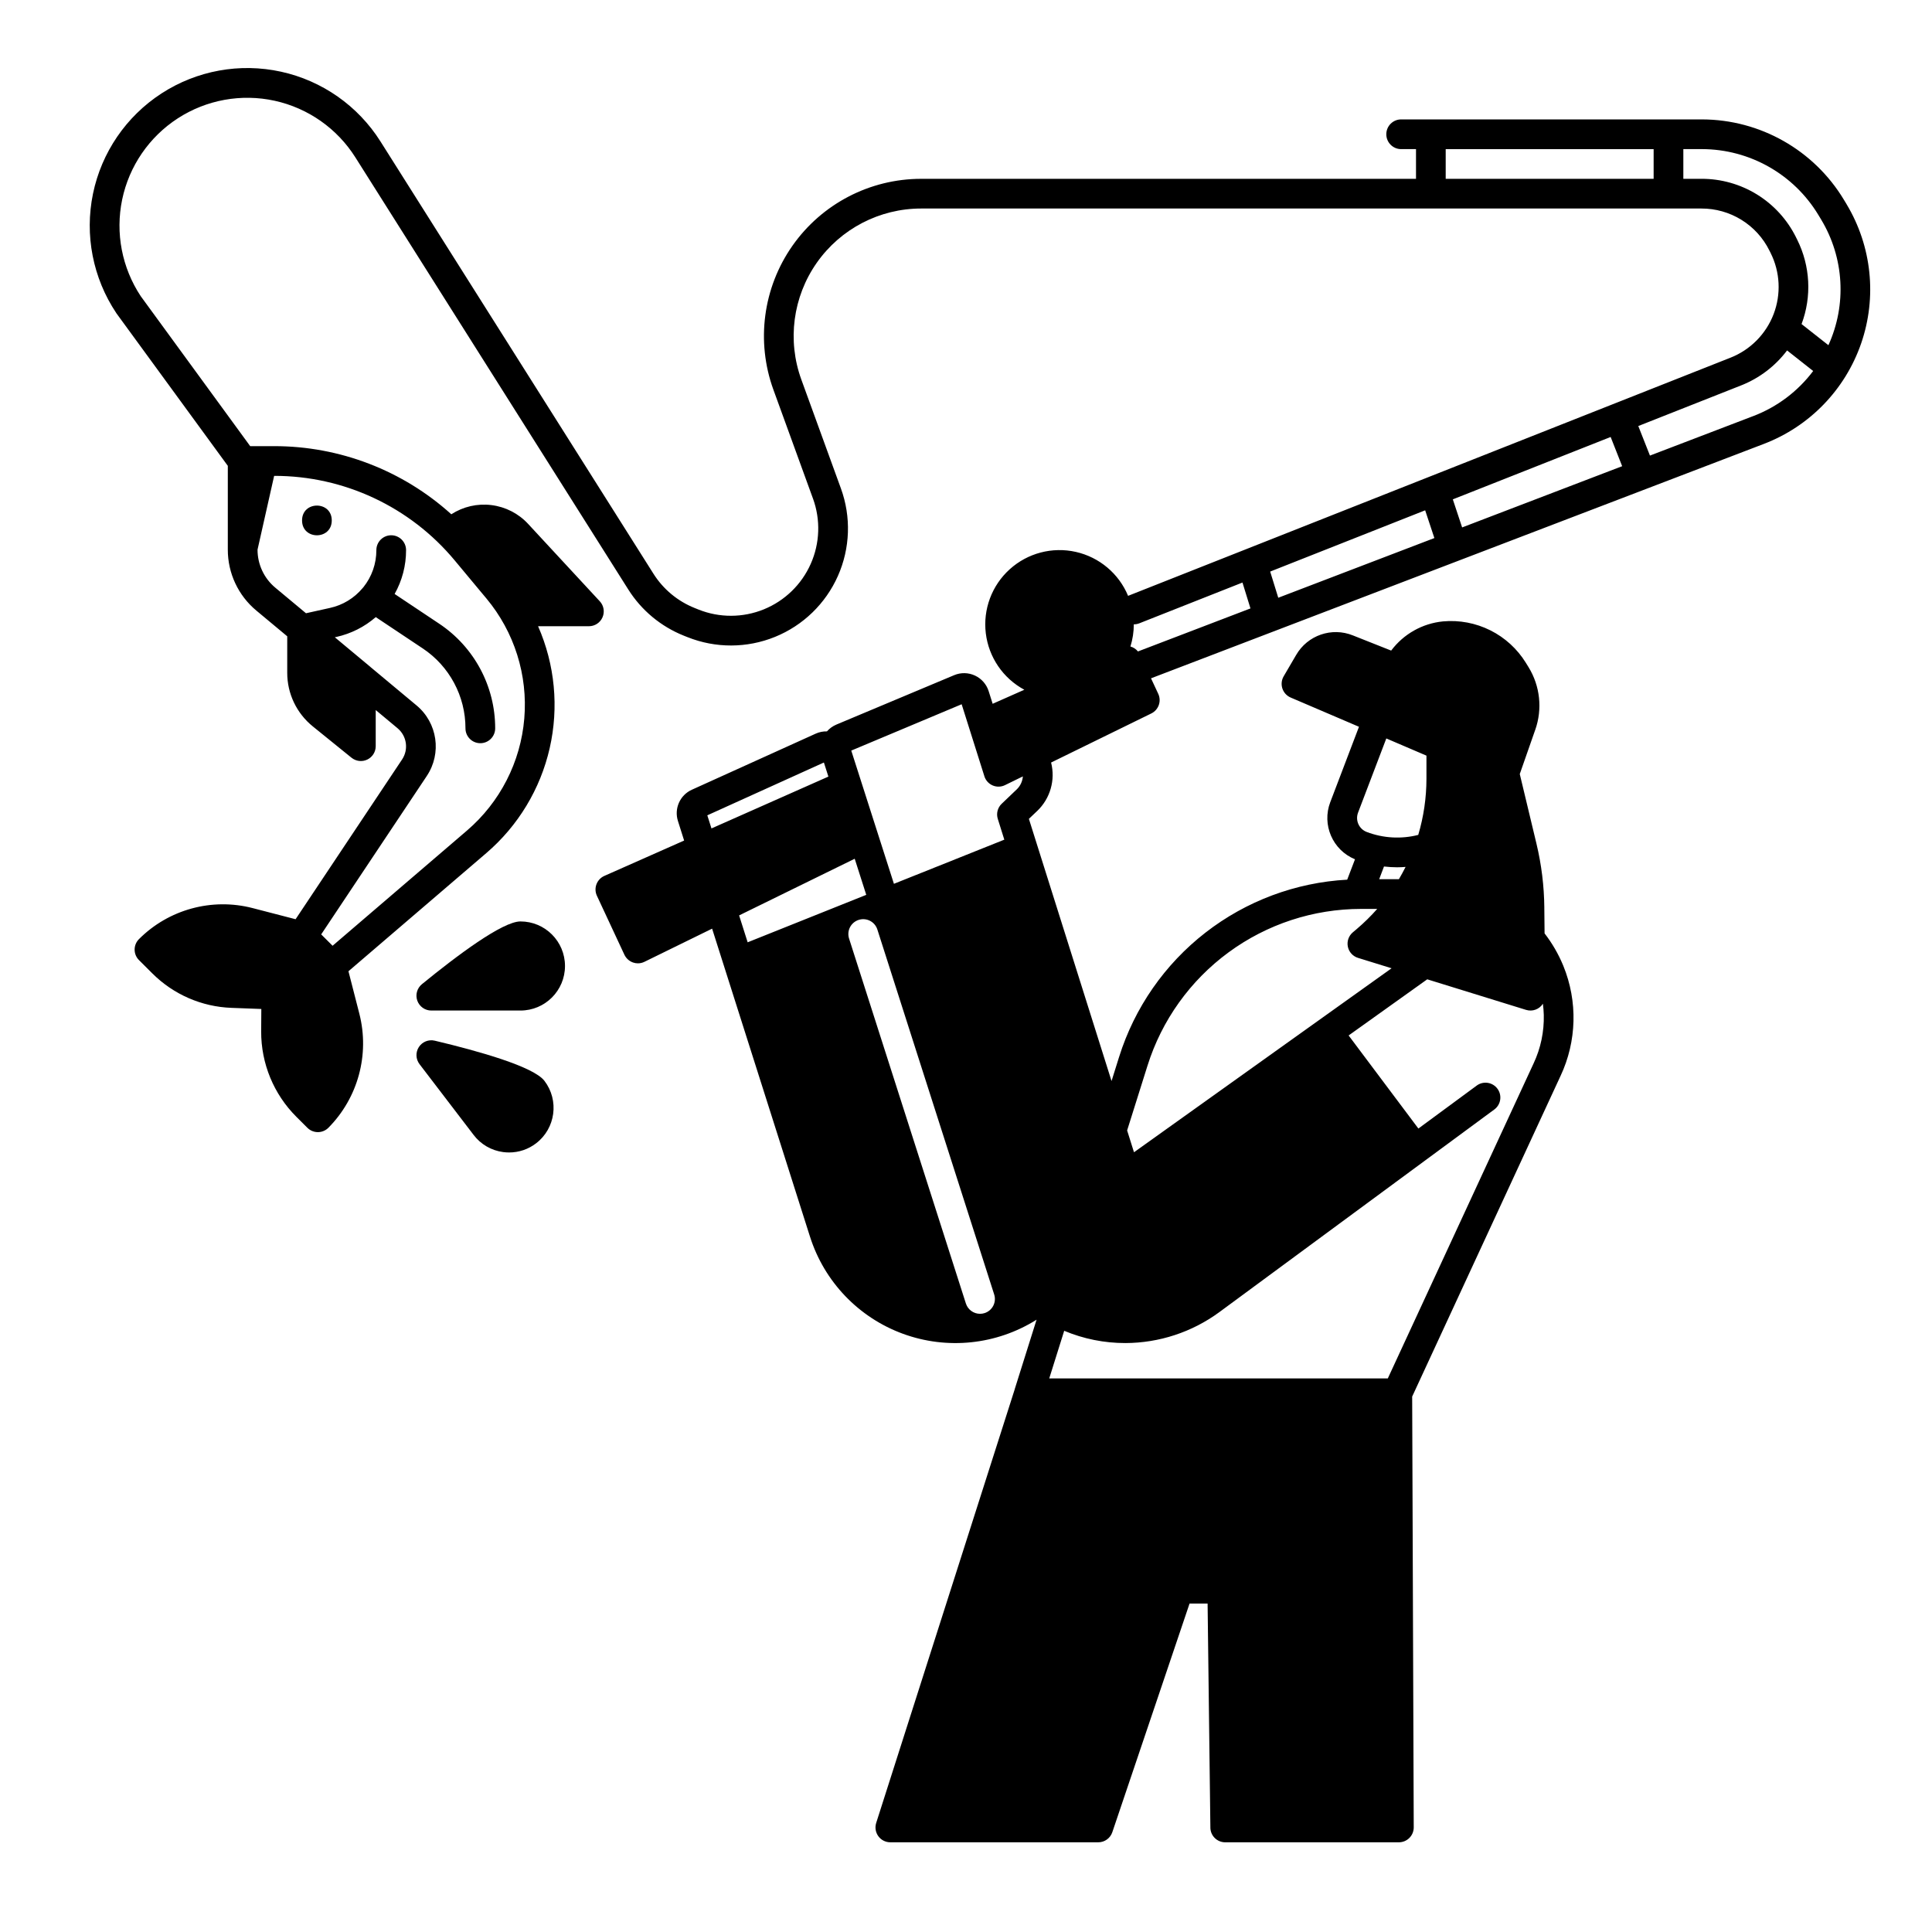 <?xml version="1.0" encoding="UTF-8"?>
<!-- Uploaded to: SVG Repo, www.svgrepo.com, Generator: SVG Repo Mixer Tools -->
<svg fill="#000000" width="800px" height="800px" version="1.1" viewBox="144 144 512 512" xmlns="http://www.w3.org/2000/svg">
 <g>
  <path d="m633.38 198.14-0.738-1.219c-7.949-13.168-22.191-21.234-37.57-21.277h-79.754c-2.172 0-3.934 1.762-3.934 3.938 0 2.172 1.762 3.938 3.934 3.938h3.938v7.871h-131.14c-13.59 0-26.328 6.625-34.125 17.754-7.797 11.133-9.672 25.367-5.031 38.137l10.488 28.852h0.004c2.043 5.629 1.832 11.828-0.602 17.301-2.43 5.477-6.887 9.793-12.434 12.051-5.547 2.254-11.754 2.273-17.312 0.051l-0.973-0.395h-0.004c-4.535-1.801-8.383-5-10.98-9.133l-72.312-114.51c-5.957-9.441-15.449-16.105-26.355-18.496-10.906-2.394-22.312-0.32-31.68 5.758-9.363 6.078-15.906 15.652-18.16 26.586-2.254 10.934-0.035 22.316 6.164 31.605 0.031 0.039 0.059 0.09 0.09 0.137l29.477 40.363v22.211c-0.008 6.238 2.762 12.156 7.559 16.145l8.188 6.82v9.645c-0.016 5.539 2.492 10.785 6.809 14.258l10.223 8.277v-0.004c1.18 0.957 2.805 1.152 4.176 0.496 1.371-0.652 2.242-2.035 2.242-3.555v-9.574l5.777 4.812h-0.004c2.469 2.047 2.992 5.625 1.211 8.293l-28.219 42.332-11.387-2.953c-10.789-2.789-22.246 0.344-30.121 8.227-0.738 0.738-1.152 1.738-1.148 2.785 0 1.043 0.418 2.043 1.16 2.777l3.551 3.543v-0.004c5.59 5.574 13.074 8.828 20.961 9.113l7.902 0.297-0.039 5.984v-0.004c-0.027 8.465 3.32 16.59 9.309 22.574l2.941 2.934c0.734 0.734 1.734 1.148 2.773 1.148h0.012c1.043 0 2.047-0.418 2.785-1.16 7.836-7.918 10.953-19.359 8.215-30.16l-2.902-11.316 36.527-31.309c8.434-7.223 14.324-16.969 16.797-27.793 2.473-10.828 1.395-22.164-3.07-32.332h13.473-0.004c1.566 0 2.981-0.926 3.606-2.363 0.625-1.434 0.344-3.102-0.723-4.246l-18.992-20.508c-2.547-2.754-5.988-4.519-9.715-4.984-3.723-0.469-7.492 0.395-10.641 2.434-12.871-11.637-29.609-18.07-46.957-18.055h-6.34l-28.996-39.723c-5-7.543-6.777-16.77-4.934-25.629 1.848-8.859 7.16-16.609 14.754-21.527 7.598-4.918 16.844-6.59 25.684-4.648 8.836 1.945 16.527 7.34 21.359 14.992l72.324 114.51c3.484 5.531 8.633 9.816 14.703 12.242l0.984 0.395v-0.004c7.449 2.984 15.77 2.961 23.203-0.062 7.438-3.019 13.41-8.809 16.668-16.145 3.254-7.336 3.543-15.648 0.797-23.191l-10.488-28.852c-3.769-10.355-2.25-21.902 4.074-30.93 6.324-9.027 16.656-14.406 27.68-14.402h206.78c3.742-0.012 7.414 1.027 10.602 2.996 3.184 1.969 5.754 4.789 7.414 8.145l0.316 0.629c2.527 5.051 2.816 10.93 0.801 16.207-2.019 5.277-6.156 9.465-11.41 11.543l-159.59 63.094c-0.023 0.008-0.047 0.023-0.07 0.039-2.453-5.906-7.621-10.254-13.859-11.656-6.242-1.402-12.773 0.316-17.516 4.606-4.746 4.289-7.106 10.617-6.336 16.965 0.77 6.352 4.578 11.93 10.211 14.961l-8.395 3.719-1.055-3.336c-0.574-1.828-1.891-3.332-3.633-4.141-1.738-0.812-3.738-0.852-5.508-0.109l-31.223 13.098c-0.957 0.406-1.812 1.02-2.5 1.801-1.023-0.027-2.039 0.18-2.969 0.598l-32.855 14.879h-0.004c-3.125 1.434-4.695 4.977-3.66 8.258l1.645 5.195-21.137 9.367c-0.969 0.426-1.723 1.227-2.094 2.215-0.375 0.992-0.332 2.09 0.117 3.051l7.289 15.633c0.457 0.957 1.27 1.691 2.266 2.047 0.418 0.152 0.863 0.23 1.309 0.227 0.602 0 1.191-0.137 1.73-0.402l17.938-8.789 25.938 81.625h0.004c3.781 11.926 12.875 21.43 24.621 25.734 11.75 4.305 24.828 2.926 35.422-3.731l-5.766 18.332v0.039l-36.734 114.99c-0.383 1.199-0.172 2.508 0.57 3.523 0.738 1.016 1.922 1.613 3.18 1.613h55.094c1.688 0.004 3.191-1.074 3.731-2.676l20.469-60.594h4.781l0.738 59.383h-0.004c0.027 2.156 1.781 3.887 3.938 3.887h46.023c2.172-0.008 3.934-1.77 3.934-3.945l-0.414-114.18 39.32-84.977 0.004-0.004c4.305-9.18 4.578-19.742 0.746-29.133-0.027-0.055-0.051-0.113-0.07-0.168-1.254-3.027-2.906-5.871-4.91-8.465l-0.07-6.828h0.004c-0.055-5.727-0.758-11.434-2.098-17.004l-4.41-18.402 4.102-11.73 0.004 0.004c1.934-5.504 1.285-11.586-1.762-16.562l-0.727-1.18c-2.277-3.691-5.539-6.676-9.418-8.613-3.883-1.941-8.227-2.762-12.547-2.367-5.461 0.535-10.445 3.344-13.734 7.734l-10.125-4.016c-5.617-2.269-12.043-0.051-15.066 5.195l-3.305 5.648c-0.566 0.977-0.688 2.148-0.336 3.219 0.355 1.074 1.148 1.941 2.184 2.391l18.117 7.754-7.606 19.977h-0.004c-2.281 5.988 0.625 12.707 6.555 15.141l-2.066 5.402c-13.656 0.746-26.762 5.641-37.562 14.031s-18.785 19.879-22.883 32.926l-2.008 6.406-21.902-69.48 2.203-2.098v0.004c3.457-3.297 4.863-8.207 3.68-12.832l26.559-13.008c1.926-0.945 2.742-3.254 1.84-5.199l-1.918-4.113 162.43-62.129h-0.004c12.102-4.629 21.535-14.379 25.766-26.625 4.231-12.25 2.824-25.738-3.84-36.852zm-416.73 71.969c18.492-0.023 36.035 8.195 47.859 22.418l6.801 8.168 1.605 1.918c7.391 8.871 10.996 20.297 10.027 31.809-0.965 11.508-6.426 22.176-15.195 29.691l-35.609 30.523-3.019-3.012 27.984-41.977h-0.004c4.019-6.012 2.848-14.086-2.715-18.707l-12.23-10.195v-0.012l-9.426-7.852 0.422-0.09v0.004c3.859-0.855 7.445-2.66 10.43-5.254l12.418 8.277v-0.004c7.102 4.719 11.367 12.68 11.355 21.207 0 2.172 1.762 3.934 3.938 3.934 2.172 0 3.938-1.762 3.938-3.934 0.008-11.156-5.57-21.574-14.859-27.75l-11.789-7.863c1.996-3.547 3.039-7.551 3.031-11.621 0-2.172-1.762-3.934-3.938-3.934-2.172 0-3.934 1.762-3.934 3.934 0.008 3.574-1.203 7.043-3.438 9.832-0.078 0.078-0.148 0.168-0.227 0.254h0.004c-2.219 2.652-5.254 4.496-8.633 5.234l-6.356 1.41-8.117-6.762c-3-2.492-4.731-6.195-4.723-10.094m291.65 69.695 7.488-19.66 10.637 4.555v6.121c-0.004 5.043-0.738 10.055-2.176 14.887-4.519 1.152-9.285 0.879-13.648-0.777-0.984-0.371-1.781-1.121-2.215-2.086-0.43-0.961-0.461-2.055-0.086-3.039zm12.594 14.387c-0.562 1.113-1.141 2.195-1.77 3.258h-5.227l1.277-3.367h0.004c1.156 0.133 2.316 0.203 3.481 0.207 0.75 0 1.488-0.039 2.234-0.098zm-68.398 52.684c3.785-12.047 11.316-22.574 21.496-30.047 10.18-7.473 22.477-11.504 35.105-11.508h4.281c-1.672 1.895-3.473 3.668-5.394 5.305l-1.074 0.906 0.004-0.004c-1.102 0.93-1.609 2.383-1.32 3.797 0.285 1.41 1.32 2.551 2.695 2.973l8.895 2.754-68.262 48.758-1.82-5.785zm-22.07 70.246c5.133 2.152 10.641 3.258 16.207 3.25 8.957-0.023 17.676-2.891 24.895-8.188l72.973-53.777c1.676-1.312 2.004-3.719 0.742-5.43-1.262-1.715-3.656-2.117-5.406-0.906l-15.547 11.453-18.488-24.668 20.832-14.879 26.184 8.098c1.684 0.527 3.512-0.137 4.469-1.625 0.125 0.977 0.207 1.961 0.234 2.945 0.113 4.438-0.809 8.84-2.695 12.859l-38.641 83.492h-89.723zm-63.684-150.6 1.191 3.731-30.984 13.738-1.102-3.473zm-20.203 47.645-2.262-7.125 30.633-15.016 3.059 9.566zm62.781 98.262v0.004c-0.391 0.125-0.793 0.188-1.203 0.188-1.711-0.004-3.223-1.109-3.746-2.738l-30.957-96.707c-0.32-0.996-0.23-2.074 0.246-3.004 0.48-0.926 1.309-1.629 2.301-1.945 2.07-0.664 4.285 0.477 4.949 2.547l30.957 96.707v0.004c0.324 0.992 0.234 2.074-0.242 3.004-0.48 0.93-1.309 1.629-2.305 1.945zm8.512-138.77-3.965 3.789h-0.004c-1.086 1.035-1.488 2.598-1.031 4.027l1.723 5.492-29.254 11.699-11.305-35.305 29.254-12.281 6.023 19.078h-0.004c0.34 1.094 1.145 1.984 2.199 2.438 1.055 0.453 2.254 0.422 3.281-0.086l4.723-2.312c-0.102 1.316-0.684 2.551-1.641 3.465zm168.8-161.82h-55.105v-7.871h55.105zm-136.66 125.25c-0.512-0.637-1.211-1.094-1.996-1.309 0.594-1.898 0.895-3.875 0.895-5.867v-0.012 0.004c0.496 0.004 0.984-0.09 1.445-0.266l27.355-10.812 2.117 6.859zm37.184-14.23-2.144-6.938 41.074-16.234 2.441 7.352zm48.727-18.637-2.469-7.438 41.828-16.531 3.051 7.742zm77.156-29.512-27.383 10.473-3.09-7.832 27.348-10.805c4.797-1.914 8.977-5.106 12.082-9.23l6.918 5.453v-0.004c-4.062 5.398-9.562 9.539-15.871 11.949zm19.906-18.785-7.113-5.598h0.004c2.738-7.293 2.316-15.402-1.164-22.375l-0.316-0.629h0.004c-2.316-4.664-5.891-8.59-10.32-11.328-4.43-2.734-9.535-4.176-14.742-4.16h-4.793v-7.871h4.969c12.617 0.035 24.301 6.652 30.82 17.453l0.738 1.219v0.004c6.09 10.102 6.809 22.555 1.918 33.289z"/>
  <path d="m231.92 281.92c0 5.25-7.871 5.25-7.871 0 0-5.246 7.871-5.246 7.871 0"/>
  <path d="m281.92 388.19c-4.754 0-16.82 9.043-26.105 16.629-1.293 1.051-1.781 2.805-1.223 4.371 0.562 1.57 2.047 2.617 3.711 2.613h23.617c6.523 0 11.809-5.285 11.809-11.805 0-6.523-5.285-11.809-11.809-11.809z"/>
  <path d="m259.21 419.79c-1.617-0.383-3.305 0.293-4.207 1.688-0.906 1.395-0.836 3.211 0.172 4.531l14.344 18.766c1.895 2.496 4.711 4.129 7.816 4.535 0.527 0.07 1.059 0.105 1.59 0.105 2.586 0.004 5.098-0.852 7.144-2.426 5.176-3.965 6.164-11.371 2.211-16.555-2.891-3.777-17.402-7.875-29.07-10.645z"/>
 </g>
</svg>